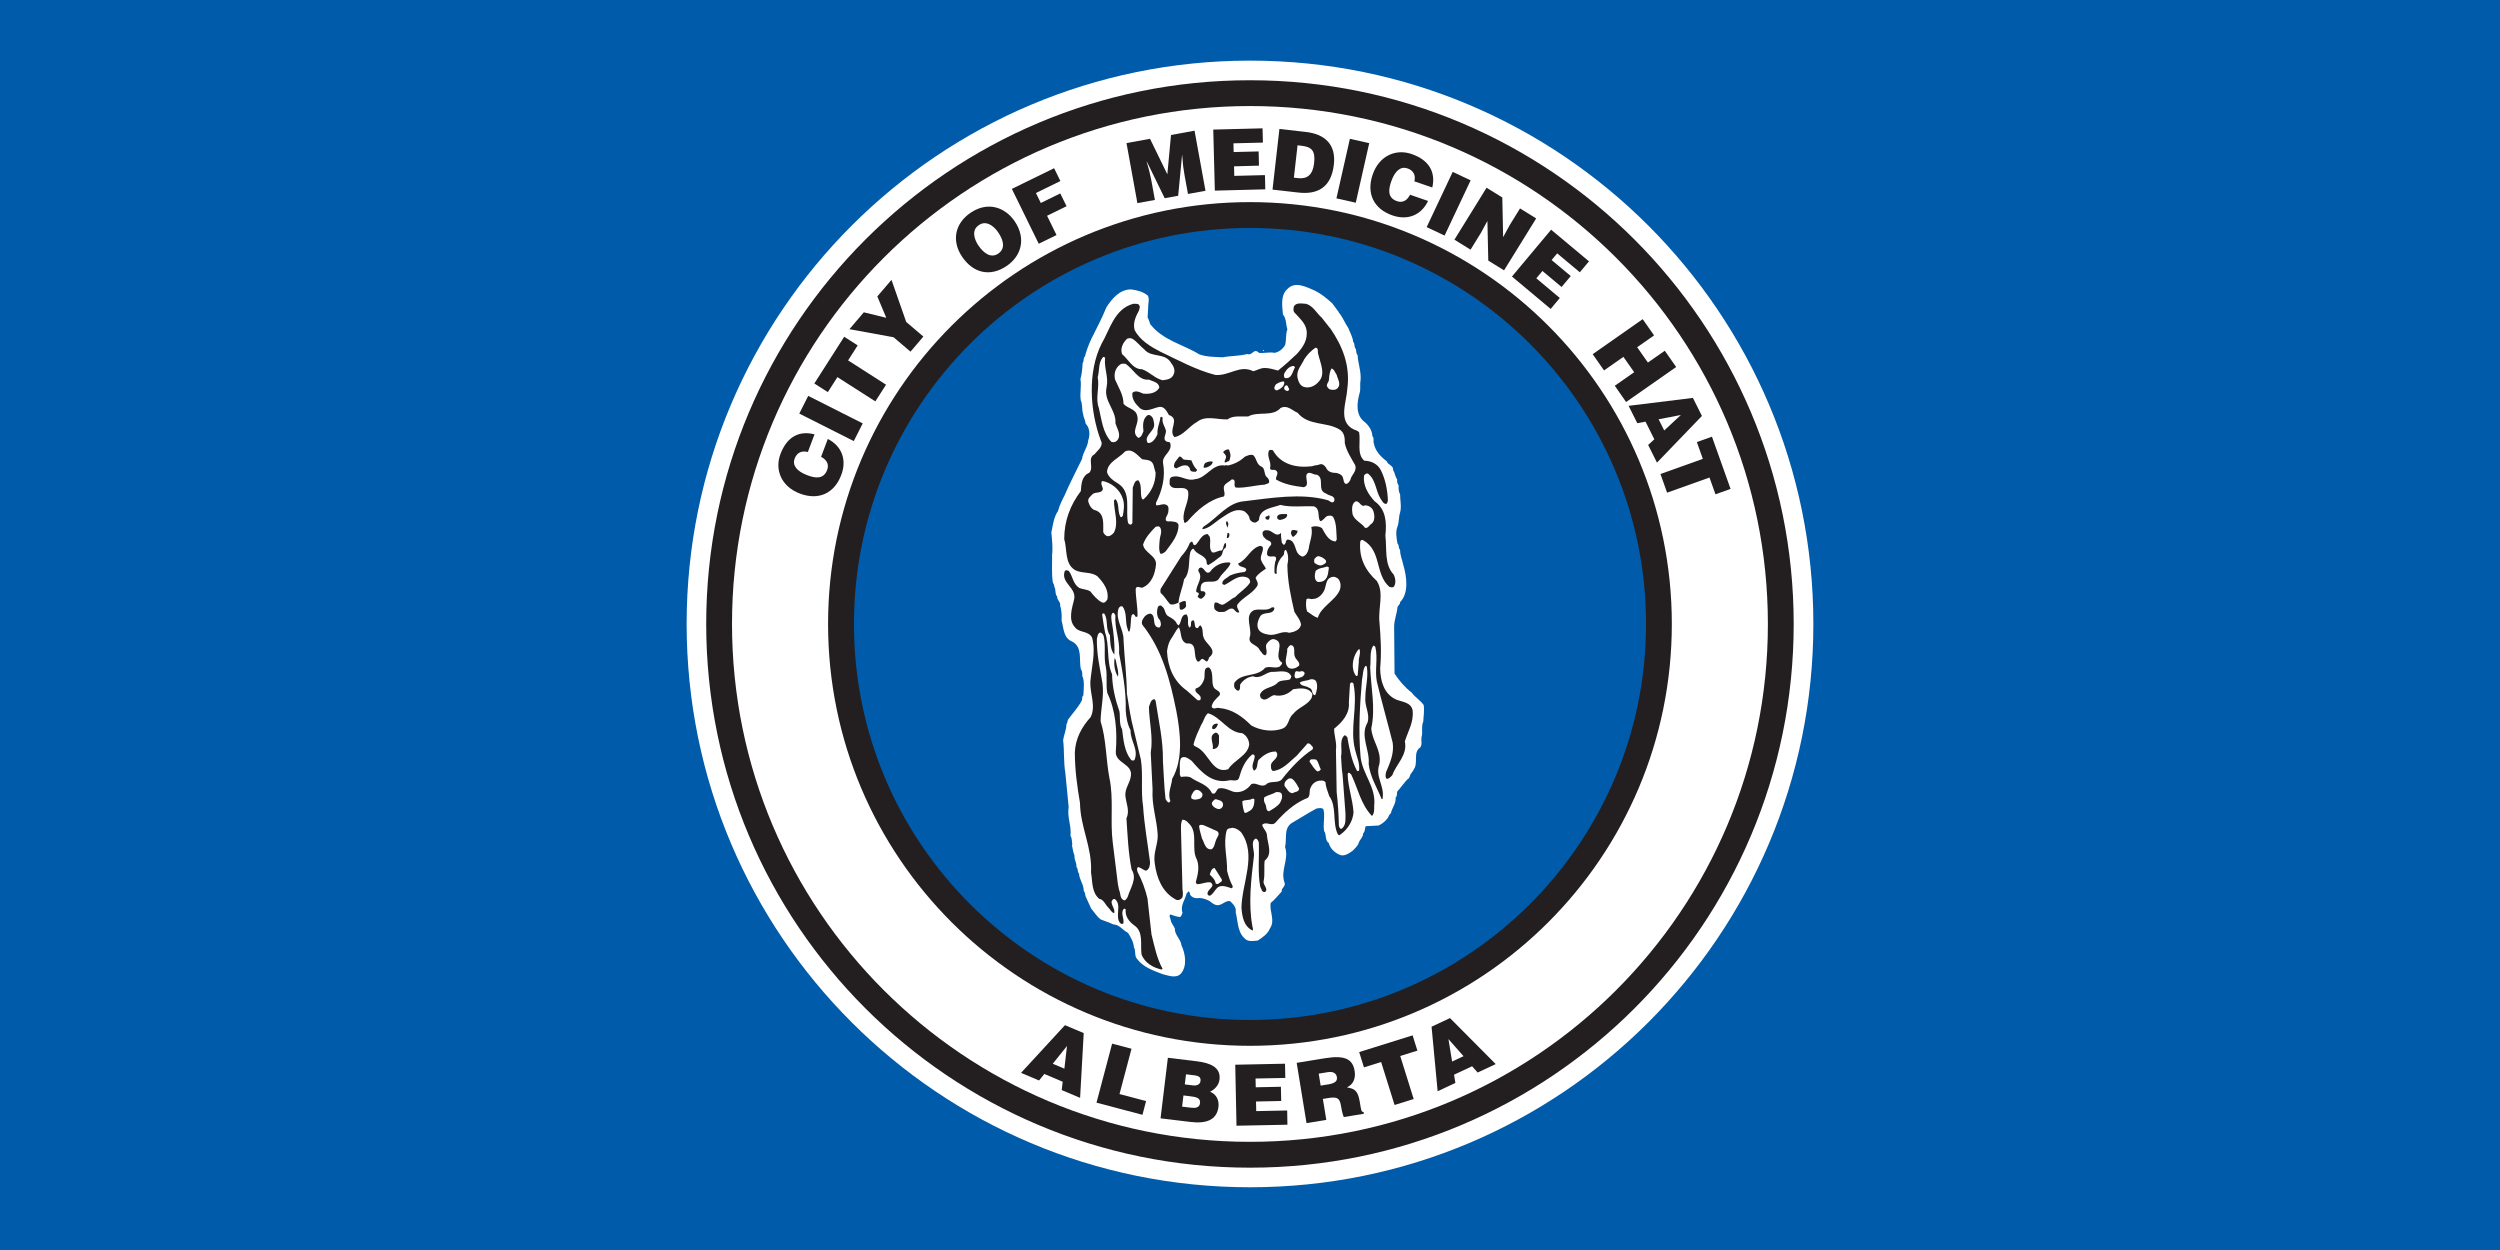 <?xml version="1.0" encoding="UTF-8"?><svg id="Layer_2" xmlns="http://www.w3.org/2000/svg" viewBox="0 0 518.4 259.2"><defs><style>.cls-1{fill:#005cab;}.cls-2{fill:#231f20;}.cls-3{fill:#fff;}</style></defs><rect class="cls-1" width="518.4" height="259.2"/><path class="cls-3" d="M376.02,129.39c0,64.51-52.3,116.8-116.82,116.8s-116.82-52.3-116.82-116.8S194.68,12.57,259.2,12.57s116.82,52.3,116.82,116.82Z"/><path class="cls-3" d="M369.27,129.39c0,60.78-49.28,110.06-110.07,110.06s-110.07-49.28-110.07-110.06,49.28-110.07,110.07-110.07,110.07,49.28,110.07,110.07Z"/><path class="cls-2" d="M369.27,129.39h-2.68c0,29.66-12.02,56.49-31.46,75.93-19.44,19.44-46.28,31.45-75.94,31.45-29.67,0-56.5-12.02-75.94-31.45-19.44-19.44-31.45-46.27-31.46-75.93,0-29.66,12.02-56.5,31.46-75.94,19.44-19.44,46.28-31.45,75.94-31.46,29.67,0,56.5,12.02,75.94,31.46,19.44,19.44,31.45,46.28,31.46,75.94h5.35c0-62.27-50.48-112.75-112.75-112.75-62.27,0-112.75,50.48-112.75,112.75,0,62.26,50.48,112.73,112.75,112.74,62.27,0,112.75-50.48,112.75-112.74h-2.68Z"/><path class="cls-1" d="M344,129.39c0,46.82-37.97,84.79-84.8,84.79s-84.8-37.97-84.8-84.79,37.97-84.8,84.8-84.8,84.8,37.97,84.8,84.8Z"/><path class="cls-2" d="M344,129.39h-2.68c0,22.68-9.19,43.19-24.05,58.06-14.87,14.86-35.39,24.05-58.07,24.05-22.69,0-43.2-9.19-58.07-24.05-14.87-14.87-24.05-35.38-24.05-58.06,0-22.69,9.19-43.2,24.05-58.07,14.87-14.87,35.39-24.05,58.07-24.05,22.69,0,43.2,9.19,58.07,24.05,14.87,14.87,24.05,35.39,24.05,58.07h5.35c0-48.31-39.17-87.48-87.48-87.48-48.32,0-87.48,39.17-87.48,87.48,0,48.3,39.16,87.47,87.48,87.47,48.31,0,87.48-39.16,87.48-87.47h-2.68Z"/><path class="cls-2" d="M167.51,93.73c-1.28-.35-2.27.15-2.73,1.35-.51,1.35.35,2.61,2.64,3.47,1.66.63,3.36.86,4.1-1.1.47-1.24-.18-2.15-1.26-2.73l1.4-3.7c2.93,1.5,3.96,4.36,2.79,7.46-1.46,3.88-4.75,5.32-8.6,3.86-3.83-1.45-5.25-4.92-4.01-8.2,1.35-3.58,3.9-4.91,7.06-4.07l-1.38,3.65Z"/><rect class="cls-2" x="170.27" y="80.45" width="4.11" height="12.66" transform="translate(17.2 201.52) rotate(-63.22)"/><polygon class="cls-2" points="168.86 79.52 175.05 69.83 177.85 71.62 175.86 74.73 183.73 79.77 181.51 83.23 173.65 78.2 171.66 81.31 168.86 79.52"/><polygon class="cls-2" points="191.47 69.79 188.8 72.92 185.29 69.93 176.14 68.26 179.12 64.76 183.78 65.9 181.92 61.47 184.86 58.03 187.91 66.76 191.47 69.79"/><path class="cls-2" d="M210.41,45.89c2.41,3.57,1.39,7.19-1.68,9.27-3.26,2.21-6.82,1.64-9.23-1.93-2.23-3.29-1.47-6.93,1.76-9.11,3.71-2.51,7.28-.99,9.15,1.77ZM202.92,50.95c.91,1.34,2.44,2.74,4.07,1.64,1.47-1,1.18-2.67,0-4.4-.96-1.43-2.57-2.55-4.04-1.49-1.54,1.04-.94,2.93-.04,4.26Z"/><polygon class="cls-2" points="215.39 50.54 209.82 39.17 218.58 34.88 219.88 37.54 214.81 40.02 215.82 42.09 219.86 40.11 221.16 42.76 217.12 44.74 219.08 48.74 215.39 50.54"/><polygon class="cls-2" points="235.85 42.12 233.59 29.67 238.47 28.78 242.06 36.15 242.82 27.99 247.7 27.1 249.97 39.56 246.34 40.22 245.64 36.41 245.34 34.47 245.14 32.18 245.11 32.18 244.31 40.59 241.51 41.1 237.81 33.51 237.77 33.52 238.28 35.32 238.71 37.24 239.48 41.46 235.85 42.12"/><polygon class="cls-2" points="251.91 39.53 251.58 26.87 261.8 26.61 261.88 29.57 255.77 29.72 255.81 31.53 260.99 31.4 261.06 34.35 255.89 34.49 255.94 36.47 262.3 36.31 262.37 39.26 251.91 39.53"/><path class="cls-2" d="M263.87,39.32l1.43-12.58,5.47.62c4.02.46,6.29,2.63,5.82,6.77-.54,4.73-3.36,6.25-7.35,5.8l-5.37-.61ZM268.29,36.84l.87.1c1.9.22,3.05-.68,3.33-3.06.3-2.62-.47-3.42-2.65-3.66l-.78-.09-.76,6.71Z"/><rect class="cls-2" x="274.2" y="33.36" width="12.66" height="4.11" transform="translate(184.16 301.24) rotate(-77.27)"/><path class="cls-2" d="M293.29,37.61c.31-1.29-.21-2.27-1.43-2.69-1.37-.47-2.6.43-3.39,2.74-.58,1.68-.76,3.38,1.22,4.06,1.25.43,2.15-.25,2.69-1.34l3.74,1.29c-1.41,2.97-4.24,4.08-7.37,3-3.92-1.35-5.45-4.59-4.11-8.48,1.33-3.87,4.77-5.39,8.08-4.25,3.62,1.25,5.02,3.76,4.28,6.94l-3.69-1.27Z"/><rect class="cls-2" x="294.05" y="40.18" width="12.66" height="4.11" transform="translate(134.06 295.91) rotate(-64.75)"/><polygon class="cls-2" points="311.69 49.18 313.07 46.65 315.19 43.22 318.54 45.29 311.88 56.06 308.61 54.04 308.43 45.82 307.04 48.36 304.93 51.77 301.59 49.7 308.25 38.93 311.52 40.95 311.69 49.18"/><polygon class="cls-2" points="313.52 57.34 321.64 47.63 329.49 54.19 327.59 56.46 322.9 52.54 321.74 53.92 325.71 57.24 323.81 59.51 319.84 56.19 318.57 57.71 323.44 61.79 321.55 64.06 313.52 57.34"/><polygon class="cls-2" points="330.26 73.44 340.63 66.18 342.99 69.55 339.48 72 341.71 75.18 345.21 72.73 347.57 76.1 337.19 83.36 334.84 79.99 338.86 77.18 336.63 74 332.61 76.81 330.26 73.44"/><path class="cls-2" d="M337.71,84.15l13.33-1.64,1.87,3.74-9.32,9.68-1.83-3.66,1.28-1.18-1.83-3.66-1.7.33-1.8-3.6ZM348.55,86.05l-4.62.89,1.16,2.32,3.46-3.21Z"/><polygon class="cls-2" points="354.99 90.55 358.85 101.38 355.72 102.5 354.48 99.02 345.69 102.16 344.31 98.29 353.1 95.15 351.86 91.67 354.99 90.55"/><path class="cls-2" d="M211.72,222.47l9.11-9.89,3.89,1.64-.75,13.43-3.81-1.61.2-1.73-3.81-1.61-1.09,1.35-3.74-1.58ZM221.25,216.9l-2.95,3.68,2.41,1.02.54-4.7Z"/><polygon class="cls-2" points="227.37 228.65 230.61 216.41 234.63 217.47 232.14 226.86 237.65 228.32 236.9 231.17 227.37 228.65"/><path class="cls-2" d="M240.65,231.91l1.52-12.57,6.01.73c2.83.34,5,1.28,4.7,3.77-.15,1.29-1.11,2.13-1.97,2.54,1.32.51,1.91,1.77,1.75,3.13-.34,2.81-2.61,3.53-5.87,3.13l-6.13-.74ZM245.4,227.15l-.28,2.32,1.8.22c1.01.12,1.81,0,1.92-.94.13-1.1-.82-1.29-2.13-1.44l-1.31-.16ZM245.93,222.77l-.25,2.09,1.71.21c.82.1,1.46-.2,1.55-.93.12-.98-.68-1.09-1.55-1.2l-1.45-.17Z"/><polygon class="cls-2" points="256.4 233.43 256.14 220.78 266.46 220.57 266.52 223.52 260.35 223.64 260.39 225.46 265.61 225.35 265.67 228.3 260.45 228.41 260.49 230.4 266.91 230.27 266.96 233.22 256.4 233.43"/><path class="cls-2" d="M274.31,227.86l.71,4.36-4.1.67-2.04-12.5,5.9-.96c4.17-.68,5.72.22,6.12,2.65.23,1.44-.21,2.76-1.6,3.4,1.4.27,2.25.45,2.66,2.97.27,1.63.3,2.2.79,2.12l.06.38-4.15.68c-.15-.26-.38-1.04-.56-2.15-.27-1.63-.63-2.12-2.54-1.81l-1.25.2ZM273.86,225.11l1.61-.26c1.27-.21,1.89-.63,1.75-1.5-.14-.88-.91-1.19-1.86-1.03l-1.91.31.4,2.48Z"/><polygon class="cls-2" points="281.84 218.16 292.92 214.69 293.91 217.86 290.35 218.97 293.14 227.89 289.18 229.13 286.39 220.22 282.83 221.33 281.84 218.16"/><path class="cls-2" d="M298.11,226.29l-1.26-13.39,3.82-1.79,9.48,9.54-3.74,1.75-1.16-1.3-3.74,1.75.28,1.71-3.68,1.72ZM300.35,215.47l.76,4.65,2.37-1.11-3.13-3.54Z"/><path class="cls-3" d="M277.55,64.71c.88,1.04,1.32,2.26,2.06,3.36.34.95.89,1.79.99,2.83.41.39.12,1.06.54,1.45.12.43.03.96.38,1.3.08,1.77.76,3.33.61,5.2-.19.96.08,1.84-.23,2.75-.54,1.99-.84,4.55,1.15,5.96.84.76,1.49,1.74,1.53,2.9.44.38.1,1.07.31,1.53.27,1.48,1.41,2.73,2.68,3.67.2.77,1.44.85,1.3,1.83.41.58.41,1.34.84,1.91-.04.46.03.89.3,1.22,0,.66-.03,1.31.31,1.84,0,1.27.34,2.6,0,3.82-.31.92-.18,2-.54,2.9-.44,1.14-.2,2.34,0,3.52.41.34.12.96.54,1.3,0,1.18.46,2.14.69,3.21.66,2.26,1.19,5.78-.69,7.64.07.46-.44.68-.54,1.07-.12,1.39-.69,2.61-.69,4.05l.08,9.71c.92,1.41,2.16,2.88,3.52,3.9.73.99,1.8,1.61,2.52,2.6.2,1.15-.04,2.29-.08,3.44-.47.96-.03,2.29-.38,3.29-.08.69.19,1.42-.23,2.06-1.61,1.05-.34,3.29-1.38,4.58-.04.3-.36.49-.46.76-.42.35-.27,1.04-.76,1.22-.72.73-1.31,1.57-1.91,2.29-.59.35-.09,1.15-.61,1.53.12,1.28-.76,2.15-.99,3.29-.34.25-.45.59-.61.92-.49.73-1.12,1.2-1.91,1.61l-2.68.15c-.27.45-.07,1.09-.54,1.45.02.79-.69,1.29-.92,1.99-.19.66-.78,1.15-1.3,1.68-.77.54-1.85,1.34-2.9.69-.88-.41-1.81-1.33-1.99-2.29-.89-.61-.44-1.78-.99-2.52-.28-1.5.24-3.06-.15-4.51-.34-.39-1.01-.22-1.45-.15-1.75.96-3.47,2.03-5.2,3.06-1.62,1.14-.89,3.34-1.3,4.89.89,2.69-1.08,4.86-.08,7.49.2.76-.73,1.04-.61,1.76-.81.84-1.41,1.69-2.29,2.37-.31,1.83,1,3.59-.15,5.28-.45,1.14-1.53,1.87-2.52,2.52-.74.07-1.72.24-2.37-.15-1.88-1.3-1.71-3.73-2.22-5.73.19-1-.54-1.69-1.15-2.29-.99-.19-1.65.89-2.68.84-.6-.06-1.07-.43-1.53-.84-.79-.43-1.74-.76-2.68-.61-.55,0-1.08-.23-1.38-.69-.11-.25-.08-.56-.3-.76l-.46.46c-.28,1.35-1.37,2.46-.84,4.05-.2.28-.18.79-.61.84-.67-.1-1.3-.29-1.91-.54-.38.39.07.81.08,1.22.11.63.6,1.11.84,1.68-.05,1.38,1.25,2.21,1.38,3.52.81,1.7,1.25,4.32-.15,5.89-.99,1.02-2.63.35-3.75.08-1.92-.73-4.06-1.44-5.35-3.21-.54-.65-.18-1.67-.61-2.37-.09-1.13-.65-2.06-1.22-2.98-1.05-.51-1.8-1.74-3.06-1.76-.86-.43-1.8-.68-2.68-1.07-.76-.62-1.27-1.48-1.91-2.22-.38-.84-.77-1.68-1.15-2.52-.09-.4-.12-.83-.38-1.15,0-1.33-.91-2.29-.99-3.59-.41-.37-.12-1.02-.54-1.38.11-.86-.49-1.44-.38-2.29-.28-.7-.39-1.46-.54-2.22l.08-.08c-.12-.61-.03-1.32-.38-1.84.22-2.13-.72-3.79-.38-5.96-.23-2.37-.46-4.74-.69-7.11-.38-2.16-.19-4.58-.46-6.79.18-1.12.66-2.11.69-3.29.22-.26.2-.61.31-.92.96-1.35,2.18-2.6,2.9-4.05.11-.34-.04-.77.3-1,.04-1.3.31-2.9-.23-4.05.04-.54-.03-1.04-.31-1.45-.39-1.97.38-4.48-1.76-5.66-1.87-.72-1.76-2.79-2.22-4.36.07-1.03,0-2.17-.3-3.13.14-.76-.7-1.11-.61-1.84-.53-.56-.2-1.46-.61-2.06.06-.38-.2-.61-.3-.92-.28-1.77-.11-3.82-.15-5.58.18-1.48,0-3.21-.15-4.74.34-1.53.46-3.14,1.38-4.44.3-1.17.84-2.22,1.38-3.29,1.08-2.55,2.4-5,3.59-7.49.19-1.41,1.19-2.47,1.3-3.9.39-1.1.34-2.58-.54-3.44-.07-.73-.47-1.33-.54-2.06-.27-.87-.08-1.94-.46-2.75-.26-1.48.18-2.95-.08-4.43.3-1.06.4-2.21.46-3.37.37-.34.02-.99.46-1.3.34-1.3.81-2.55,1.38-3.75,1.06-2.13,2.18-4.23,3.06-6.42,1.15-1.83,2.85-3.83,5.2-3.75,1.25.17,2.46.47,3.44,1.3.26.58.16,1.12.08,1.76l-.15,2.75c.25.43.38.91.54,1.38,2.64,3.4,6.78,4.17,10.17,6.27,1.49.54,3.21.53,4.89.61,1.64-.34,3.46-.23,5.05-.69,1.07.44,1.27-1.17,2.29-.38l.15.15c1.12.12,2.14-.23,3.21,0,.92-.14,1.8-.83,2.22-1.68.27-1.02.08-2.24.46-3.21-.34-1-.18-2.22-.92-3.06-.15-1.76-.54-4,.92-5.28,1.61-1.73,4.01-.38,5.66.31,1.33.65,2.52,1.62,3.67,2.68l1.3,1.76Z"/><path class="cls-2" d="M275.79,68c2.53,3.65,4.25,7.74,3.59,12.62-.15,2.75-2,6.77,1.3,8.41.41.16.83.27,1.15.61.35,1.96-.54,4.51,1.07,5.89,1.41.03,2.77.65,3.44,1.99.92,1.84,1.33,3.88,1.45,6.04-.02.34-.04.68-.3.92-.66.08-.9-.68-1.22-1.07-1.04-1.67-.92-3.87-2.6-5.2-.39-.12-.69.16-.84.46-.19,2.04.85,3.78,2.22,5.28,2.34,1.64,2.52,4.4,2.22,7.11.34,2.77-.26,5.93,1.68,8.03.39.67.57,1.73.15,2.45-.19.39-.71.22-1,.15-3.06-2.66-1.54-7.55-5.5-9.71-.28-.11-.54.14-.54.38-.28,3.3,1.03,5.93,3.44,8.11,1.56,2.45.24,5.61.54,8.49.27,3.21.45,6.38.15,9.63.04,2.57.76,5.25,3.21,6.42,1.25.57,3.17.53,3.52,2.29.27,2.48-.96,4.33-1.61,6.42.6,2.86-1.77,4.67-2.6,7.02-.34.34-.66.76-1.15.76-.39-.31-.22-.96-.15-1.38.79-1.89,1.71-3.83,1.38-6.1-1.06-4.24-2.26-8.43-3.29-12.69-.45-2.35.26-4.88-.31-7.19-.13-.12-.24-.3-.46-.23-.77,1.24-.41,2.95-.61,4.43.15,4.2,1.15,8.53.23,12.69.15,2.64,2.18,4.51,1.68,7.41-.92,2.59,1.03,4.39.69,6.95.02.14-.03.39-.23.3-.95-2.39-2.38-4.59-2.68-7.25.27-3.02-1.87-5.81-.23-8.64.54-1.83-.65-3.33-.46-5.2,0-2.16.66-4.14.31-6.35-.08-.08-.16-.2-.31-.15-.57.8-.46,1.88-.69,2.83-.45,5.16-.77,10.64-.31,15.9.33,3.69,3.29,6.29,2.83,10.31,0,.76.04,1.58-.46,2.06-2.31-2.41-2.91-5.69-4.28-8.56-.2-.12-.31-.5-.61-.38l-.15.23c.07,2.79,1.04,5.21,1.22,7.95-.15,1.92-1.27,3.64-2.9,4.74-.19.08-.26-.15-.38-.23-1.15-2.39-.14-5.68-1.76-7.87-.27-.94-.73-1.8-.76-2.83-.19-.31-.58-.45-1-.38-.89-.03-1.72.57-2.06,1.38-.5.72.15,2.14-1.07,2.37-2.41,1.05-4.43,2.88-6.27,4.97-.82.84-1.93-.38-2.75.46.18.76.91,1.27.99,2.06.08,1.79,1.3,3.95-.46,5.35-.19,1.28.08,2.95-.23,4.28-.15.84,1.09,1.56.3,2.22-.73.14-.7-.7-.99-1.07-.56-2.94-.19-6.06-.3-9.1-.05-.33-.18-.61-.46-.84-.36-.18-.54.27-.69.46-.28,1.03.19,1.95.15,2.98-.57,4.85-1.23,9.94-.31,14.83.14.21.05.5.08.76-1.9-.85-2.22-2.9-2.37-4.74.08-5.18,3.28-10.97-.08-15.67-.51-.5-1.07-.85-1.76-.92-.43.12-.96.02-1.22.54-.77,2.75.15,5.56.08,8.41.29,1.08.61,2.15,1.15,3.13.04.2-.04.42-.23.46-.89-.26-2.13-.85-2.98-.08-.5.53-.8,1.2-1.45,1.61-.24.05-.46-.08-.54-.31-.2-.99,1.84-1.57.61-2.45-1.04-.12-1.81.42-2.83.38l-.23-.38c.42-1.53.84-3.17.23-4.74-1.25-2.22.38-5.61-1.68-7.49-.36-.42-.77-.76-1.3-.76-.34.56-.31,1.28-.31,1.99l.31,12.46c.08.54.18,1.27-.08,1.76-.34.4-.93.63-1.38.31-2.76-1.52-3.91-4.51-4.28-7.42-.38-2.2.64-3.83.61-5.89-.16-3.24-1.27-6.09-1.07-9.48l-.38-7.63c.53-3.24-.31-6.3-.38-9.48.27-.58.31-1.53,1.15-1.61l.23.31c.62,4.16,1.6,8.17,1.53,12.61.18,2.59.24,5.23.54,7.79.15.24.29.49.54.69.24.11.39-.15.46-.31-.63-1.56.23-3.07.38-4.59,2.34-4.04,1.71-9.61.84-14.13-1.29-6.38-2.91-12.62-7.04-17.81-.3-.69.15-1.25.54-1.76.34-.3.7-.53,1.15-.54,1.35.46.08,2.74,1.83,2.91.5-.41.34-1.03.15-1.53-.7-.66-.72-1.8-.46-2.68.1-.35.6-.53.84-.23.83.57.5,1.68,1.45,2.14.63.34,1.41.8,1.68,1.53l.31.31c.76-.61.35-2.26,1.68-2.29.66.82-.05,2,.61,2.75.67-.35-.09-1.49.84-1.53.45.47,0,1.76.92,1.61.15-.19.26-.54.54-.54.61.65.31,1.67.61,2.45.39,1.39,3.14,2.68,1.15,4.2-.08.31-.15.63-.46.84-.39-.1-.61-.6-1.07-.54-.32.23-.38.63-.84.54-1.1-1.11.18-4.01-2.29-3.75-1.45-.54-.96-2.29-1.61-3.36-.7.72-1.07,1.7-1.68,2.52-.47.73-.63,1.58-.77,2.45.16,3.23,1.31,6.19,4.13,8.18l2.22,1.99c.22-.03.58.11.61-.23.3-1.07-1.47-1.18-.99-2.22.92-.19,1.5-1.19,1.76-1.99.14-.72-.05-1.38.23-2.06.21-.28.66-.45.92-.15.84,1.06.26,2.71.77,3.9.34.74,1.75.84,1.22,1.76-.67.67-1.52,1.39-1.61,2.37.39.65,1.02.04,1.61.23,2.6.22,4.73,1.72,6.57,3.59,1.9,1.1,4.73,1.5,6.81.54,1.1-.77.92-2.09,1.91-2.91,1.14-1.42,2.93-1.77,3.82-3.29.03-.34.28-.66.08-.99-.87-1.31-2.6-1.03-3.9-.84-1.07,1.03-2.42,1.6-3.97,1.22-.91.2-1.8,1.58-2.75.54-.13-.24-.23-.58-.08-.84.87-1.48,2.64-1.12,3.67-2.37.67-.48,1.6-.33,2.37-.54.27-.18.3-.44.38-.69-.72-1.57-2.75-.84-4.13-.92-1.31.19-2.26,1.53-3.82.92-1.08.13-2.13.81-2.68,1.76,0,.45.07.99-.31,1.22-.38.04-.66-.34-.84-.61-.12-.31-.12-.77,0-1.07,1.57-2.15,4.65-1.04,6.35-3.06.95-.42,2.04.19,2.98-.23.24-.26.56-.48.54-.84-2.07-1.3,1-4.28-1.76-4.89-.62,0-1.1.51-1.45.99-.43.74.37,1.72-.23,2.37-.62,0-.81-.72-1.22-1.07-.47-1.29-2.62-1.08-1.99-2.91.38-1.74-1.22-4.29.77-5.35,1.25-.43,2.68.28,3.75-.61.18.03.44-.1.54.15-.26,1.67-2.44.47-3.06,1.91-.35.65-.6,1.43-.38,2.22.33.96,1.35,1.24,2.22,1.38,1.61.31,2.68-.91,4.28-.38.98-.15,2.21-.54,2.45-1.68-.13-1.02-.88-1.8-1.38-2.68-.72-3.14-1.42-6.28-1.45-9.71.24-.99.26-2.29-.31-3.13-.53.11-.24.81-.53,1.15-1.03,1.01-1.49,2.26-1.38,3.75l-.15.15-.31-.3c0-.94-.03-1.88.31-2.68.29-1.42-1.58-.08-1.84-1.15-.07-.8.34-1.42.84-1.99.19-.9-.86-.75-1.22-1.3-.45-.31-.62-.76-.54-1.3.16-.24.47-.49.84-.38,1.14-.16,1.84,1.61,2.98.54-.03.57.03,1.31.15,1.91.03.22.22.37.38.54.3.04.3-.31.46-.46-.05-.27.12-.44.31-.61,1.53,0,1.54,1.72,2.06,2.68.27.39.66.8,1.15.84.71-.21,1.07-.96,1.22-1.61.18-1.5.92-2.87.54-4.51.69-.27,1.63-.19,2.22.23.66,1.1,1.3,2.68,2.83,2.75l.23-.38c-.12-1.58,0-3.25-.69-4.59-.27-.45-.81-.43-1.22-.31-.57.19-.89,1.04-1.53,1.07-.64-.94.12-2.52-1.3-3.06-2.32-.11-4.73.26-6.96-.3-1.64.64-4.33.72-4.43,3.13-.22.26-.47.44-.77.54-.49.02-.91-.27-1.15-.69-.05-.7-.57-1.27-1.15-1.68-1.98-.77-3.59.72-5.12,1.68-1.12.8-2.15,1.84-3.52,2.07-.08-.19.1-.45.31-.61,2.78-1.73,4.94-4.96,8.33-5.2,5.53-.65,11.8-1.76,17.28-.23.46.08.92.84,1.38.23.34-1.25-1.12-1.07-1.68-1.61-1.99-.67-.17-3.13-1.91-3.9-.76.11-1.6-.91-2.14,0-.26.89.69,2.31-.61,2.6-2.03-.25-4.01-.6-5.73-1.61-.07-.65.77-1.41-.08-1.91-.34-.21-.99.14-1.15-.38.38-1.41-.73-2.3-.23-3.67.18-.26.61-.16.84-.08,1.61,2.96,4.92,3.72,8.18,3.29.46-.24,1.07-.14,1.53-.38.6-.18,1.02.27,1.3.69.35.84,1.22,1.11,2.06,1.07.52.13,1.1.28,1.38.84.24.47.12,1.15.61,1.45.47.05.83-.5.99-.84.22-1.07,1.46-1.8.99-3.06-.82-1.46-1.77-2.87-2.14-4.51.02-1.14-.08-2.29-1.15-2.9-2.68-1.61-6.42-.69-8.64-3.44-1.12-.45-2.1-1.69-3.52-.99-1.69,1.91-4.71.62-6.73,1.76-1.38.08-3.14-.28-4.28.61-2.16.07-4.56-.91-6.35.54-1.62.88-2.81,2.82-4.66,3.13-1.41-1.48,1.3-3.74-1.15-4.59-.43-.72-.88-1.76-1.91-1.68-1.33.19-2.84,1.3-4.13.23-.92-.88-1.67-1.83-1.53-3.13.64-.64,1.58-.12,2.22.15,1.36.15,2.74-.11,3.36-1.22-.05-1.17-1.35-1.28-2.14-1.68-2.25.24-3.23-2.28-4.89-3.29-.44.02-.72-.11-1.07.15-1.05.76-1.34,1.92-1.07,3.13.71,1.64,1.74,3.13,1.76,5.05.88.97,2.54,1.02,2.83,2.45.54,1.72-1.45,3.32.23,4.59.68-.12.84-.87,1.07-1.38-.15-1.21-.19-2.64.92-3.36.5-.08.91.36,1.07.77.15.59.39,1.31.08,1.91-.46,1.01-2,1.96-1.15,3.13,1.02.07,1.65-1.09,1.99-1.83-.12-1.31.49-2.32.61-3.52.14-.15.44-.07.46.15-.2,1.07.5,1.77.69,2.68.05.73-.81,1.74.15,2.22.27.13.76,0,.76.46.38,1.68-1.67,2.33-1.53,3.9.57,3.03-.21,5.86-1.45,8.33.03.18-.09.44.15.54.65,0,1.25-.41,1.91-.15.73.26.54,1.12.46,1.68-.13.54-.66,1.02-.46,1.61.29.24.56.19.92.15.61.12,1.38,0,1.68.69.08,2.17-1.42,3.87-2.68,5.58-.32.23-.61.54-1.07.46-.39-.8-.22-1.93-.15-2.83.05-.84.57-1.68.15-2.52-.26-.48-.6-.3-.99-.23-1.06,1.07-2.14,2.27-2.6,3.67.21,1.73,2.79,2.26,2.68,4.13-.18,1.92-.89,4.02-2.83,4.82-.46.08-1.18-.54-1.38.23,0,1.96.44,3.84.38,5.73-.08.14-.26.05-.38.08-.2-.18-.23-.63-.61-.54l-.23.23c-.27,1.07-.08,2.34-.46,3.36-.35.05-.26-.35-.38-.54-.58-1.46-.03-3.39-1.07-4.66-.42-.15-.76.21-.84.54-.64,2.36,1.11,4.12,1.07,6.42.18,3.72.66,7.31.69,11.09.31,1.92.6,3.85.99,5.73l1.91,7.95c.5,3.08-.04,6.6.46,9.7.26,3.97.96,7.75,1.45,11.62-.04.69-.11,1.42-.84,1.76-.57-.16-1.03-.61-1.61-.77-.39.19-.22.7-.15,1,.92,1.73,1.6,3.57,2.06,5.5l.84,7.49c.62,2.42,1.08,4.92,2.29,7.11l-.15.15c-1.7-.31-3.57-1.37-4.21-3.13-.28-2.11.47-4.71-1.53-6.04-1.11-.81-1.9-1.9-1.76-3.29-.09-.14-.23-.18-.38-.15-.72.89.07,1.94-.08,2.98-.11.26-.46.16-.61.08-1.3-1.4.38-3.81-1.15-5.05-.39-.14-.54.22-.69.46-.08.92.76,1.56.54,2.45-.59-.11-.81-.77-1.22-1.15-.64-.61-.95-1.69-1.91-1.83-1.58-1.38-1.35-3.52-1.68-5.43.27-5.25-2.22-9.35-2.29-14.45-.58-3.39-1.06-6.84-1.07-10.46.12-2.85,1.38-5.23,3.29-7.34,1.12-2.32-.16-4.8-.08-7.26.24-3.01,1.18-6.12.38-9.17-.73-1.54-2.68-.96-3.59-2.22-1.42-1.53-.57-4.01-.15-5.73.56-2.42-2.68-3.36-1.99-5.73.14-.5.61-.34.92-.15.83,1.14.84,2.74,2.22,3.52.72.28,1.56.26,2.22.69.65.83,1.5,1.85,2.45,2.29.53.2.83-.29,1.07-.61.38-1.86-.74-3.47-2.06-4.82-1.31-1-3.25-.53-4.66-1.3-2.18-1.35-1.56-4.24-2.22-6.42,0-3.78,1.25-7.06,3.44-9.94.12-1.47.16-3.1,1.76-3.82,1.03-1.09-.5-2.97,1.07-3.82.68-.87,1.98-1.68,1.3-2.91-2.25-5.99-2.76-14.11.15-19.96,1.75-2.97,2.64-7.23,6.57-8.33.47.04,1.1-.15,1.3.38.2.34-.04.66-.08.99-.65,1.2-1.3,2.52-.92,4.05,1.11,2.16,3.37,3.49,5.35,4.51,3.73,1.77,7.36,3.78,11.39,4.82,2.84.27,5.12-2.21,7.88-.76.75-.22,1.41-.63,2.22-.69,1.05-.02,1.96.3,2.9.54,1.34-1.07,2.64-2.22,3.9-3.44,1.31-1.42,2.37-3.03,1.99-5.05-.27-1.44-1.57-2.51-2.52-3.59-.24-.31-.17-.86-.08-1.22.49-.87,1.68-.58,2.52-.54,1.41.36,2.19,1.94,3.29,2.91l1.68,2.14Z"/><path class="cls-3" d="M237.33,72.51c1.5,1.72,4.27.57,5.51,2.75.53.65.92,1.53.53,2.37-.39.99-1.41,1.1-2.29,1.22-1.6-.37-2.75-1.77-4.28-2.29-1.89.04-2.79-2.01-4.13-3.14-.39-1.12.12-2.24.92-3.06.29-.29.8-.28,1.15-.15.96.53,1.71,1.61,2.6,2.29Z"/><path class="cls-3" d="M273.35,73.43c.37,1.77,1.65,4.11.08,5.73-.78.93-1.94,1.41-3.06,1.07-.8-.26-1.14-1.11-1.3-1.84-.35-1.63.84-2.64,1.38-3.9.58-.91,1.4-1.75,2.29-2.37.77-.08.41.87.61,1.3Z"/><path class="cls-3" d="M262.11,72.66l-.08.15-.15-.08c-.03-.12.17-.23.23-.08Z"/><path class="cls-3" d="M229.15,74.27c-.24,2.15.77,3.87.31,6.04-.65,2.92,2.03,4.66,1.84,7.49.34,1.1,1.35,2.49.3,3.59-.28.31-.76.38-1.15.23-1.81-1.88-2-4.58-2.6-7.04-.76-2.02.19-4.19-.23-6.35.41-1.4.07-3.1,1.15-4.21.19-.06.34.07.38.23Z"/><path class="cls-3" d="M268.53,76.18c-.53.8-.63,2.45-2.06,2.22-.34-.21-.24-.7-.15-.99.43-.75,1.04-1.54,1.99-1.53l.23.31Z"/><path class="cls-3" d="M277.17,77.71c.19.87.96,1.88.23,2.75-.38.42-1.01.45-1.53.31-.3-.04-.54-.38-.69-.61-.17-.56.29-.85.38-1.3.07-.86.12-1.73.54-2.45.57.14.72.86,1.07,1.3Z"/><path class="cls-3" d="M266.31,79.32c0,.81-.81,1.34-1.45,1.61-.23.05-.4-.04-.54-.23-.24-.38.12-.68.23-.99.5-.33,1.13-.63,1.68-.61l.08.23Z"/><path class="cls-3" d="M267.3,80.62c.11.24-.15.39-.31.46-.28-.04-.64-.19-.69-.46-.07-.3.08-.51.3-.69.51-.15.49.45.69.69Z"/><path class="cls-2" d="M255.15,94.61c-.14.36,0,.84-.46,1.07-.28-.03-.5.37-.76.15,0-.54.58-1,.15-1.53l-.46-.54c.26-.38.79-.66,1.22-.54.15.44.35.86.31,1.38Z"/><path class="cls-3" d="M236.8,95.22c.93.21,1.94.01,2.37,1.15l.46,1.68c-.02,2.18-.92,4.05-2.52,5.51-.19.05-.34-.18-.38-.31-.34-1.18.12-2.68-.69-3.67-.82.05-.89.96-1.15,1.53l-.08,7.34c-.08.12-.14.3-.3.3-.31.12-.51-.18-.61-.38-.57-2.75.8-6.28-2.06-8.11-.88-.53-2.04-1.31-2.29-2.37.1-2.1,2.49-2.86,3.75-4.28,1.49-.69,2.53.77,3.52,1.61Z"/><path class="cls-2" d="M261.57,96.75c.83.38.46,1.53,1.07,2.14.3.26.53.54.54.92.04.57-.61.46-.92.69-2.03.11-3.94.73-5.96.61-.76-.31.3-1.84-.92-1.68-.57.61-1.75.87-1.61,1.91.02.53.34,1.12,0,1.61-2.99.61-5.52,2.8-7.57,5.2-.2.02-.28.35-.54.23-.31-.11-.04-.46-.23-.61-.21-2.2,1.3-3.79.92-5.96-.83-1.38-3.15.23-3.82-1.38.04-.56-.15-1.29.46-1.53,1.8-.54,3.02.99,4.82.46,2.38-.19,3.56-3.28,6.19-2.83.18-.15.42-.04.61,0,1.31-.28,2.49-.86,3.52-1.83.54-.22,1.13-.54,1.76-.31.73.73.6,1.87,1.68,2.37Z"/><path class="cls-2" d="M245.51,95.3l1.53.15c.3.67.53,1.38,1.15,1.91.08.21-.11.32-.23.46-.49.01-1.12.05-1.22-.54,0-.29-.26-.48-.46-.69-.89-.3-1.64.19-2.37.54-.16-.08-.34-.14-.46-.3-.13-.92.63-1.46,1.07-2.14.47-.12.63.49.99.61Z"/><path class="cls-2" d="M251.48,95.76c-.09.7-.87,1.06-1.45,1.22-.15-.03-.35.07-.46-.08.07-.38.12-.83.54-.99.41-.16.92-.34,1.38-.15Z"/><path class="cls-3" d="M232.82,103.4c.4,1.08.22,2.48,0,3.59-.13.12-.25.31-.46.23-.68-1.08-.2-2.64-.99-3.67-.19-.06-.34.17-.38.3,0,2.19,1.03,4.53,0,6.58-.36.42-.76.76-1.3.76-.46-.08-.73-.45-.92-.84-.05-1.6.35-3.78-1.53-4.51-.8-.11-1.33-.99-1.53-1.68-.28-.79.44-1.23.84-1.68.62-.57,1.9-.06,2.14-1.07-.05-.57-.57-1.12-.15-1.68,1.87.3,3.72,1.81,4.28,3.67Z"/><path class="cls-3" d="M283.05,104.78c.7.03,1.38.4,1.68,1.07.31.76.44,2.03-.23,2.68-.54.28-.82,1.1-1.45.92-.7-1.03-2.29-1.57-2.6-2.91-.11-.86-.23-1.92.54-2.52.95-.37,1.15,1.29,2.06.76Z"/><path class="cls-2" d="M266.92,106.84c-.14.73-.93.86-1.53.99-.21-.08-.55-.15-.54-.46-.11-.38.2-.56.46-.69.46-.15,1.03-.05,1.53-.08l.08.23Z"/><path class="cls-2" d="M263.25,107.15c.04.24-.04.46-.23.61-.27.04-.54-.04-.61-.31-.13-.44.38-.29.54-.54.15-.03.39.02.31.23Z"/><path class="cls-2" d="M254.69,108.52c.07.35-.11.61-.15.92-.08-.37-.47-.83-.23-1.3.34-.15.26.25.38.38Z"/><path class="cls-2" d="M269.06,110.05c.02.57-.5.99-.92,1.3-.3-.18-.4-.57-.46-.92.15-.12,0-.38.23-.46.38-.2.76.04,1.15.08Z"/><path class="cls-2" d="M254.92,110.74c.02.32.02.65-.31.84h-.23l.15-1.07c.19-.06.34.07.38.23Z"/><path class="cls-2" d="M250.86,111.35c.3,1.02-.34,2.42.54,3.21.73.11,1.18-.49,1.91-.38.49-.44.28-1.17.77-1.61.26.17.16.7.08.99-.89.47-.41,1.52-1.3,1.99-.73.61-1.49,1.15-2.29,1.61-.5-.08-.3-.72-.46-1.07-.65-1.12-2.03-1.14-2.6-2.29-.41-.04-.53.42-.69.69-.43,1.88.05,4.14-1.3,5.66-.27,1.65-.99,3.11-1.15,4.82-.54.22-1.12.54-1.76.3-.69-.75-1.14-1.65-1.91-2.29-.11-.26-.11-.66,0-.92l4.21-6.65c.75-.85,1.42-1.73,1.76-2.75.18-.12.27-.43.54-.31.22.19.15.5.38.69l.38-.08c.73-.77,1.21-2.2,2.45-2.22l.46.61Z"/><path class="cls-2" d="M261.88,113.57c.1,1.04-.85,1.93-.23,2.9.2.51.64.93.84,1.45-.74.55-1.65,1.04-2.14,1.91.19.55.73,1.15.3,1.76-1.07,1.61-2.88,2.21-4.05,3.75-.27.61.26,1.07.38,1.61-.7.38-.93-.83-1.61-.76-.77,0-1.16.86-1.99.69-.64.12-1.2-.12-1.53-.61-.12-.34-.12-.81,0-1.15.14-.38.49-.11.76-.08.25.21.54.32.84.38.99-.3,1.72-1.23,2.68-1.61.99-1.07,2.26-1.76,3.06-2.98.12-.48-.14-.87-.54-1.07-1.9-.72-3.24.83-4.74,1.53-.15-.12-.44-.04-.46-.31.04-.86,1.02-1.08,1.53-1.61.95-.43,1.98-.65,3.06-.76.24-.09.42-.35.38-.61-.47-.61-1.51-.3-1.68-1.15,1.91-.8,2.55-3.2,4.59-3.67.21.05.47.14.54.38Z"/><path class="cls-3" d="M274.95,116.25c.2.45-.34.73-.61.84-.56.35-1.21.03-1.68-.31-.26-.21-.16-.66-.08-.92.25-.26.5-.52.84-.54.57.14,1.17.42,1.53.92Z"/><path class="cls-2" d="M255.15,116.86c-.49,1.18-1.64,1.87-2.29,2.98-.87,1.72-3.72-.34-3.9,2.06.05.23-.12.55.15.69.35-.04.73.02.84.38.07.51-.39.88-.76,1.15-.38.12-.66-.18-.84-.38,0-.27.31-.39.23-.69-.12-.28-.41-.12-.54-.38,0-1.47,1.53-2.78.46-4.21-.07-.34.08-.65.38-.76.91-.14.98,1.52,1.99.92,1-1.4,2.52-2.1,4.13-1.99l.15.23Z"/><path class="cls-3" d="M275.56,117.7c-.18,1.04-.12,2.23-1.22,2.83-.38.08-.83.26-1.22.08-.68-.5-.49-1.55-.31-2.22.65-.65,1.58-.61,2.37-.92.12.08.29.08.38.23Z"/><path class="cls-3" d="M277.4,119.92c.65.67.71,1.68.38,2.52-.99,2.17-3.85,3.36-4.51,5.66-.84-.19-1.48-.87-2.22-1.3-.28-.75-.28-1.71-.15-2.52.38-.38.83.07,1.3-.08.94,0,1.74-.66,2.22-1.45.69-1.02.28-2.84,1.91-3.13.44-.1.73.15,1.07.31Z"/><path class="cls-2" d="M245.9,125.27c.24.6-.35.99-.77,1.15-.22.04-.27.03-.46-.08-.16-.38,0-.92-.15-1.3.42-.16,1.57-.99,1.38.23Z"/><path class="cls-3" d="M231.29,127.56c-.22,2.82.98,5.05.76,7.88.69,3.85,1.49,7.66,1.38,11.85.1,1.47.34,2.88,1,4.13-.07,2.18,1.71,3.98.84,6.12-.13.26-.5.16-.69.08-1.45-1.8-1.61-4.14-1.91-6.42-.62-1.04-.36-2.45-.54-3.67-.85-2.43-1.48-4.96-1.53-7.72-1.18-2.6-.5-5.96-1.45-8.64-.26-1.23-.42-2.49-.61-3.75.02-.22.31-.3.46-.15.84,1.29.19,3.19,1.15,4.43.08,1.45.04,2.95.92,4.05.12-2.21-.15-4.62-.54-6.8-.07-.56-.24-1.37.15-1.83.41-.18.42.3.61.46Z"/><path class="cls-3" d="M228.85,131.84c.5,2.12-.04,4.37.46,6.5.34,1.79-.03,3.56.3,5.35,1.73,3.6,2.1,7.87,1.76,12.23-.07,2.38,3.52,2.44,3.13,4.96-.15,1.45-1.22,2.52-1.15,4.05.12,1.57,1,3.19.23,4.74.24,3.59.38,7.22,1.07,10.63,1.23,1.91-.28,3.82-.77,5.58-.15.31-.34.68-.69.84-1.04-.27-.77-1.48-1.15-2.22l-.23-1.15-1.07-8.64c-.57-4.42.23-9.11-.69-13.38-.73-3.87-.65-8.08-1.83-11.76.03-2.7.76-5.19.38-7.95-.5-3.01-1.22-5.93-1.15-9.17.15-.47.15-1.13.69-1.3.31.05.6.4.69.69Z"/><path class="cls-3" d="M268.53,136.2c.2.65,1.12,1.09.84,1.84-.57.49-1.41.83-2.14.46-1.25-1.04-.2-2.64-.31-3.97.23-.26.34-.62.69-.76,1.22.09.5,1.68.92,2.45Z"/><path class="cls-3" d="M281.91,134.6c.3.93-.22,1.74-.15,2.68-.08.92-.15,1.84-.23,2.75-.09.16-.26.17-.38.08-1.06-1.49-.68-3.62.23-5.04.18-.15.25-.49.54-.46Z"/><path class="cls-2" d="M231.37,136.89c.15,1.15.65,2.25.46,3.44-.69-1.04-.92-2.6-.69-3.9l.23.46Z"/><path class="cls-3" d="M270.52,139.57c.04.38-.34.66-.61.84-.43.02-.73.35-1.22.23-.39-.24-.22-.81-.15-1.15.2-.68.81.03,1.22-.31.33-.04.66.05.77.38Z"/><path class="cls-3" d="M272.96,141.4c.33.89.08,1.93-.23,2.75-.89-.04-.34-1.3-1.3-1.53-.59-.47-1.66-.26-1.91-1.07.64-.46,1.53-.34,2.22-.69.51-.07,1.02.04,1.22.54Z"/><path class="cls-3" d="M280.68,141.94c.91,4.56-.83,9.07.31,13.53.34,1.41.99,2.77.84,4.27-.09.19-.35.2-.46.08-1.12-2.12-1.56-4.53-1.99-6.95-.21-.15-.4-.58-.69-.3-1,1.1-.3,2.9-.61,4.28.11,1.25.09,2.53.31,3.74l.61,8.1c-.03,1.14.18,2.37-.76,3.13-.42.18-.49-.33-.61-.54-.04-2.29-.19-4.74-.46-7.03l-.15-8.71c.22-1.53-.37-2.9-.38-4.43,1.78-1.45,3.27-3.17,3.06-5.51l.23-3.75c.12-.5.73-.39.76.08Z"/><path class="cls-3" d="M257.59,152.03c.88.47,1.38,1.36,1.45,2.29-.24,2.37-3.09,3.19-4.36,5.19-3.23,1.04-3.95-3.19-6.35-4.5-.28-.2-.7-.21-.84-.61.33-1.46,1-2.78,1.61-4.13.54-.76.64-1.76,1.38-2.37,2.64.72,4.21,4.05,7.11,4.13Z"/><path class="cls-2" d="M252.55,150.12c-.11.42-.34.85-.76,1.07-.19.02-.43,0-.46-.23,0-.37.24-.77.61-.84.19-.04.44-.15.61,0Z"/><path class="cls-2" d="M252.78,152.56c-.08.82.27,2.08-.61,2.6-.23.04-.41.22-.69.15.24-1.15-.89-2.61.38-3.29.41-.3.8.21.92.54Z"/><path class="cls-3" d="M272.27,155.01l-.08.38c-2.42,1.57-4.63,3.96-6.42,6.26-.88.88-2.44.12-3.29,1.07-1.08.61-1.91-.52-2.98-.15-.89,1.22-2.23,1.95-3.75,1.61-.97-.34-1.94-.92-3.06-.69-.54.31-.57,1.42-1.38.99-.93-1.94-2.96-2.17-4.44-3.29-.66-.26-1.28-.16-1.99-.08l-.23-.46c.08-1.14-.19-2.43.23-3.43.79-.62,1.58.12,2.22.54,1.97,2.32,4.19,4.69,7.49,4.12.75-.34,2.1.46,2.37-.69.49-1.75,1.19-3.47,2.68-4.73.28-.11.54.15.54.38-.05.99-.91,2.03-.15,2.97.84-.38.58-1.48.92-2.21.98-.96,2.14-1.79,3.6-1.76.3.24.38.66.23.99-.24.81-1.47,1.2-1.22,2.21-.04.34.1.62.38.84,2.03-.18,3.41-1.89,4.97-3.2l2.22-2.52c.56-.12.84.53,1.15.84Z"/><path class="cls-3" d="M273.88,159.51c-.11.3-.42.4-.69.46-.69-.46-1.11-1.3-1.61-1.98-.08-.25.1-.46.31-.53.45,0,.67-.06,1.07.08.5.58.56,1.34.92,1.98Z"/><path class="cls-3" d="M269.37,163.48c.03.79-.87.66-1.3.99-.84.04-1.2-.94-1.68-1.45-.19-.7.25-1.19.76-1.53.21-.11.56-.11.77,0,.68.51,1.05,1.29,1.45,1.99Z"/><path class="cls-3" d="M249.34,164.63c.07.43-.16.81-.54.99-.57.17-1.24.35-1.76-.08-.15-.58.21-.96.46-1.38.54-.8,1.49-.19,1.84.46Z"/><path class="cls-3" d="M265.77,164.63c.25.7-.08,1.35-.38,1.91-.64.8-1.45,1.2-2.22,1.68-.72-.03-.51-.96-.77-1.45-.27-.4-.4-.96-.23-1.45.76-.47,1.68-.6,2.45-1.07.44-.02.95-.03,1.15.38Z"/><path class="cls-3" d="M260.12,165.78c-.02.92-.13,1.87-.99,2.37-.35.12-.61.5-1.07.38-.27-.75-.42-1.53-.46-2.37.6-.41,1.48-.12,2.06-.54.18,0,.37-.04.46.15Z"/><path class="cls-3" d="M253.62,166.77c-.01.38-.16.77-.54.92-.47.23-.92-.08-1.3-.3-.31-.27-.57-.56-.46-.99.18-.27.45-.61.76-.69.57.19,1.48.26,1.53,1.07Z"/><path class="cls-3" d="M252.39,172.35c.73.57-.05,1.26-.23,1.84-.3.64-.27,1.48-.92,1.91-1.37.16-1.49-1.41-1.99-2.22-.2-.87-.53-1.68-.61-2.6.19-.39.71-.22.99-.15l2.75,1.22Z"/><path class="cls-3" d="M253.31,182.29c.29.61-.46.66-.69.99-.22.09-.34,0-.54-.08-.08-.75-.7-1.34-1.22-1.84.18-.53.31-1.26.99-1.38l1.45,2.29Z"/></svg>